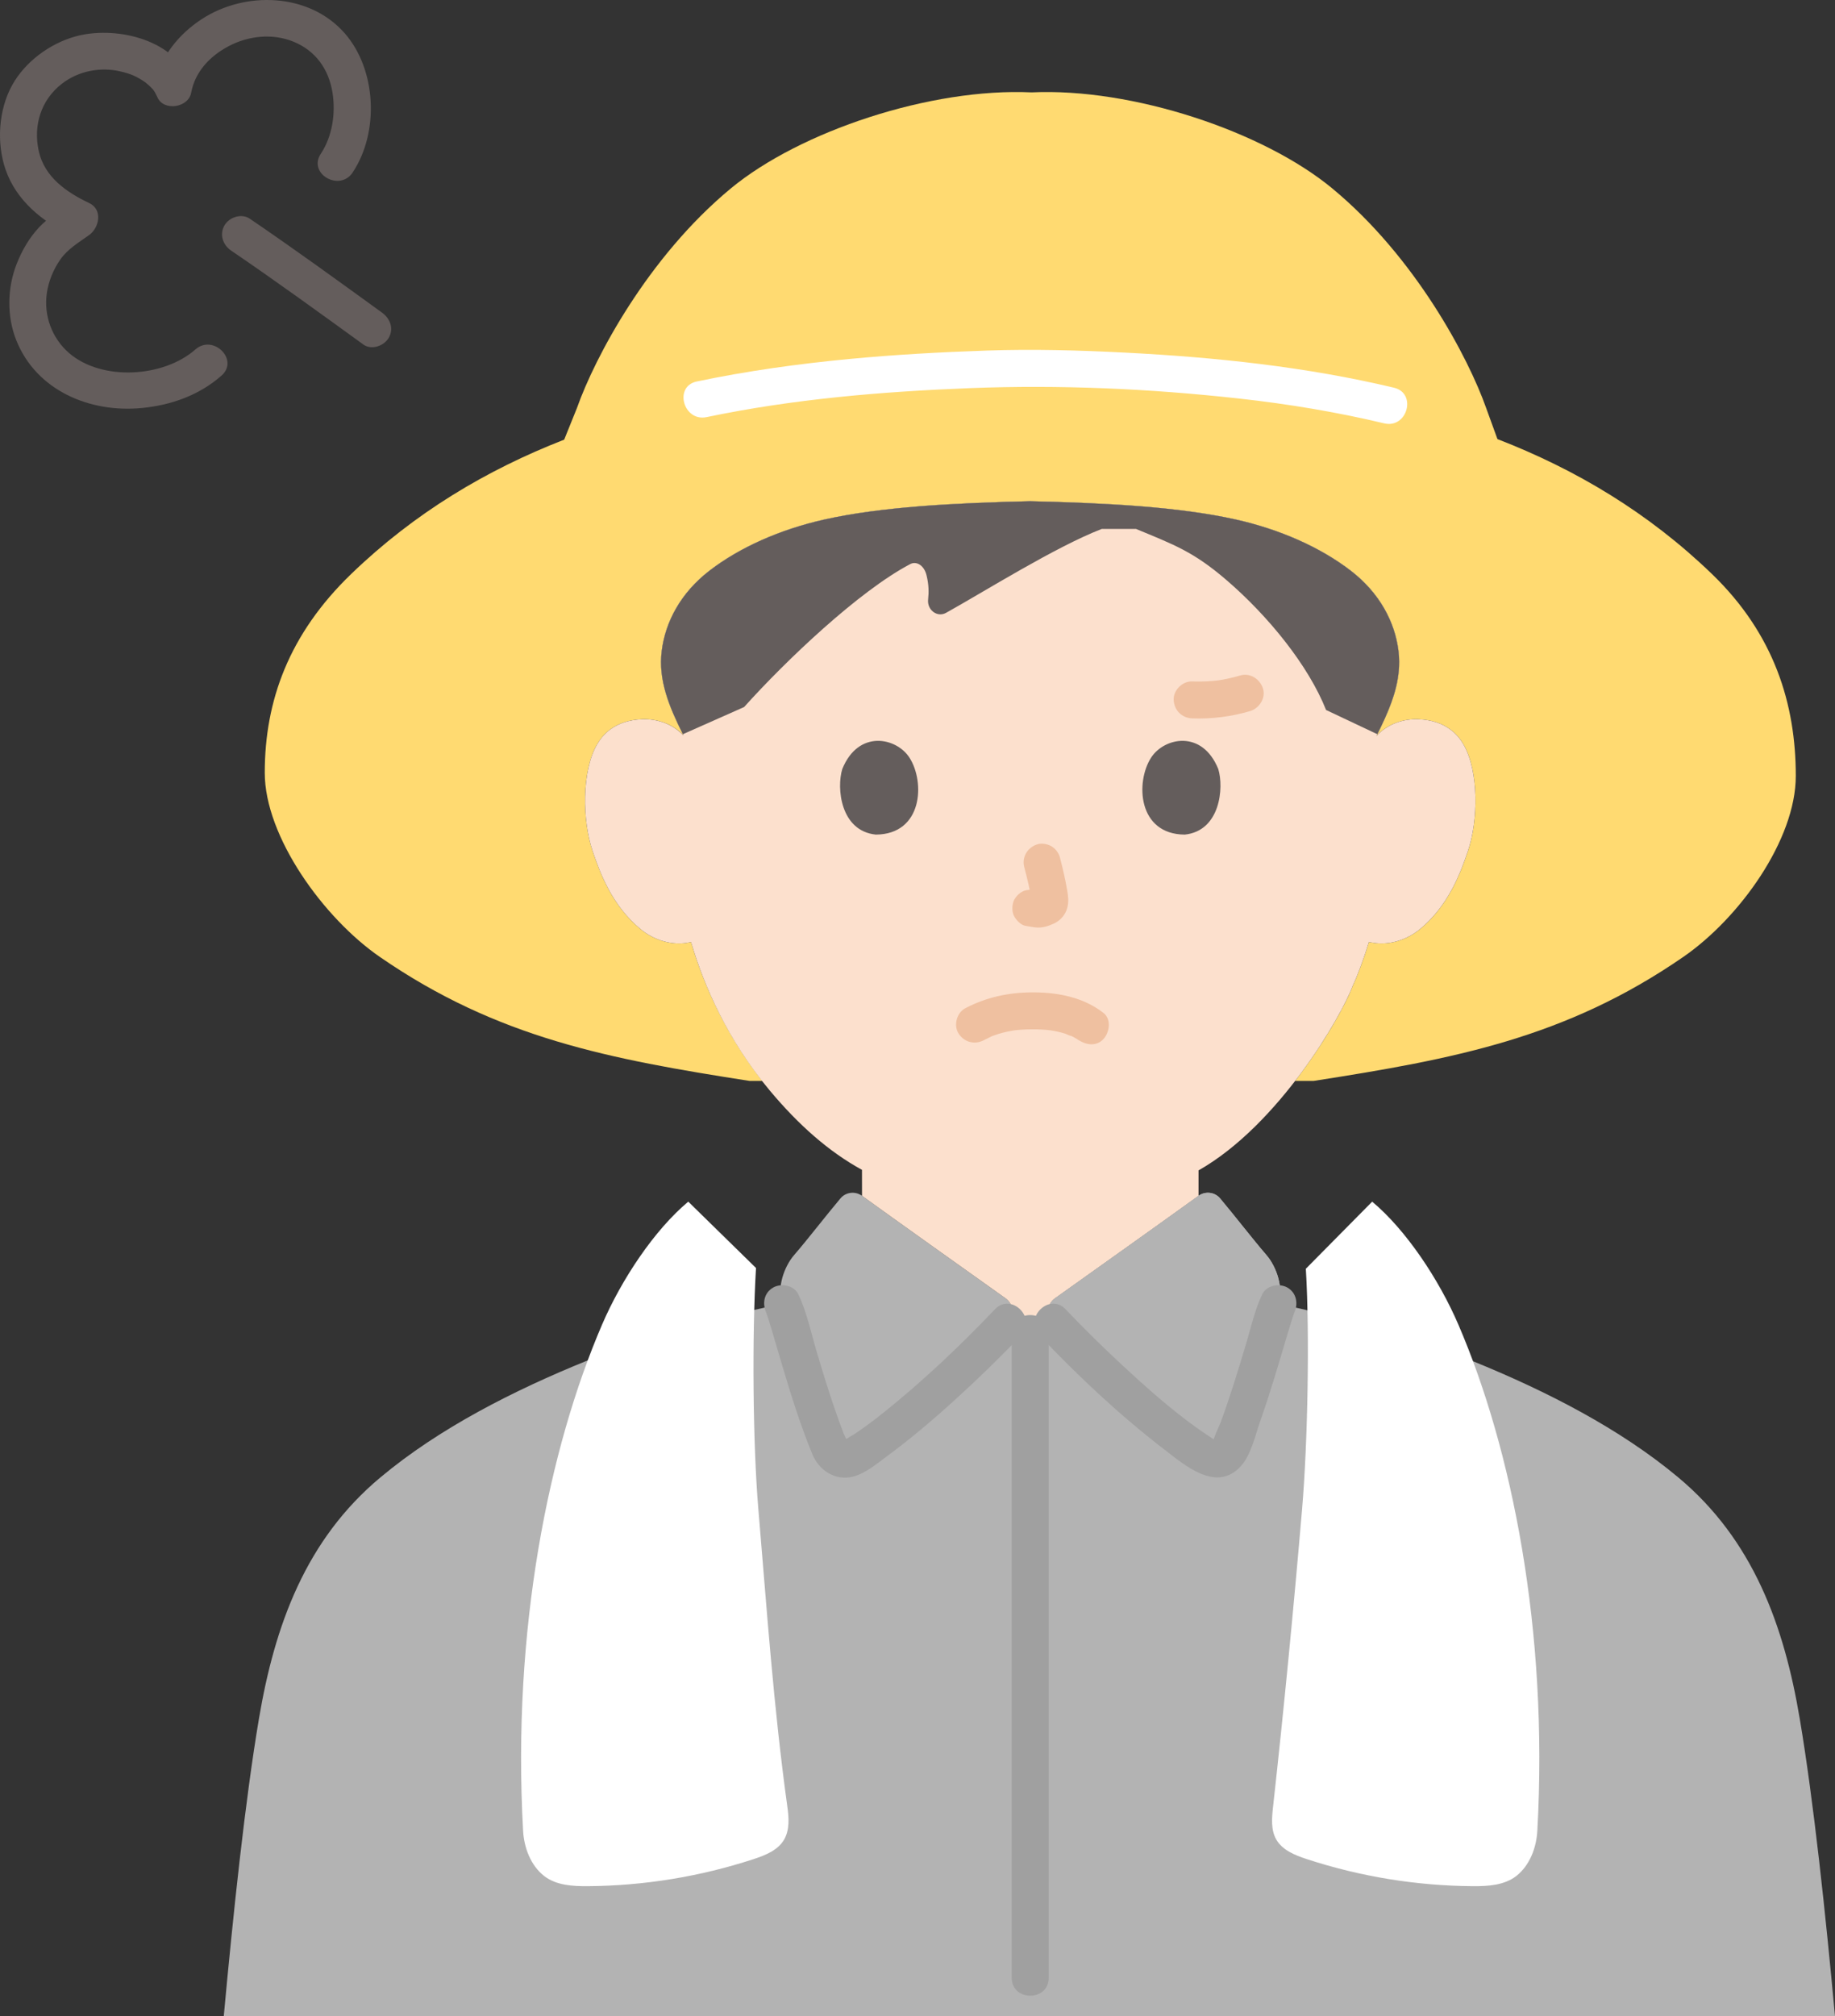 <?xml version="1.0" encoding="UTF-8"?><svg id="b" xmlns="http://www.w3.org/2000/svg" width="238.423" height="261.924" viewBox="0 0 238.423 261.924"><rect x="0" y="0" width="238.423" height="261.924" fill="#333333" stroke="none"/><defs><style>.d{fill:#fff;}.e{fill:none;}.f{fill:#a0a0a0;}.g{fill:#ffda71;}.h{fill:#fce0cd;}.i{fill:#b3b3b3;}.j{fill:#efc0a0;}.k{fill:#645d5c;}</style></defs><g id="c"><path class="g" d="M222.438,74.568c-8.284-7.995-17.703-13.591-27.873-17.529l-1.468-4.039c-2.311-6.538-9.184-19.58-19.982-28.515-8.991-7.439-26.005-13.097-39.08-12.485-13.077-.614-30.096,5.044-39.088,12.485-10.798,8.935-17.672,21.977-19.982,28.515l-1.66,4.113c-10.097,3.933-19.449,9.511-27.68,17.455-8.094,7.811-11.224,16.487-11.224,25.819,0,8.282,7.631,18.865,14.944,23.914,15.32,10.576,29.884,13.279,48.022,16.111h1.67c-4.814-6.136-7.654-12.615-9.252-18.046-2.326.6-4.84-.264-6.508-1.629-3.763-3.079-5.325-7.374-6.278-10.181-1.346-3.964-1.43-10.37.574-13.847.672-1.165,2.232-3.149,5.9-3.278,1.772-.062,3.859.524,5.339,2.097-1.838-3.659-3.305-7.109-2.835-10.959.463-3.794,2.473-7.556,6.179-10.418,3.97-3.065,9.264-5.398,14.982-6.672,7.354-1.639,16.771-2.141,26.706-2.373,9.935.233,19.352.734,26.706,2.373,5.718,1.275,11.011,3.607,14.982,6.672,3.706,2.861,5.716,6.624,6.179,10.418.473,3.878-1.018,7.349-2.869,11.043,1.484-1.636,3.612-2.244,5.416-2.181,3.668.129,5.228,2.113,5.9,3.278,2.005,3.477,1.92,9.883.574,13.847-.953,2.807-2.514,7.102-6.278,10.181-1.551,1.269-3.833,2.105-6.015,1.736,0,0-.209-.035-.576-.097-.694,2.288-1.548,4.529-2.071,5.618-.806,2.189-3.541,7.27-7.51,12.418h2.416c18.138-2.832,32.702-5.535,48.022-16.111,7.313-5.048,14.609-15.222,14.609-23.505,0-9.333-2.796-18.417-10.889-26.228Z"/><path class="i" d="M29.073,261.924c1.21-13.14,2.76-27.93,4.57-38.65,2.05-12.14,6.08-23.26,15.79-31.36,7.63-6.38,17.28-11.29,26.94-15.2,3.86-1.57,7.73-2.98,11.46-4.25l13.817-3.125c-.744-2.005.218-4.785,1.525-6.299,1.821-2.11,4.031-4.992,6.02-7.361.7-.835,1.926-.977,2.809-.339,3.951,2.857,14.271,10.204,18.653,13.32,1.032.734,1.176,2.204.305,3.123h5.804c-.871-.92-.726-2.389.306-3.123,4.381-3.115,14.702-10.463,18.653-13.32.883-.638,2.108-.496,2.809.339,1.988,2.369,4.198,5.251,6.019,7.361,1.307,1.514,2.269,4.294,1.525,6.298l13.586,3.126c3.82,1.3,7.77,2.75,11.72,4.36,9.57,3.89,19.11,8.77,26.67,15.09,9.71,8.1,13.75,19.22,15.79,31.36,1.81,10.72,3.37,25.51,4.58,38.65H29.073Z"/><path class="h" d="M166.707,69.325c-1.963-.75-4.032-1.371-6.159-1.845-7.353-1.639-16.77-2.141-26.706-2.373-9.935.233-19.352.734-26.706,2.373-5.718,1.275-11.011,3.607-14.982,6.672-3.706,2.861-5.716,6.624-6.179,10.418-.471,3.854,1,7.307,2.834,10.979-1.472-1.591-3.562-2.18-5.338-2.117-3.668.129-5.228,2.113-5.9,3.278-2.005,3.477-1.92,9.883-.574,13.847.953,2.807,2.514,7.101,6.278,10.181,1.668,1.365,4.183,2.229,6.509,1.631,1.705,5.79,4.791,12.779,10.213,19.268,3.762,4.502,7.693,7.973,12.002,10.329.004,1.957.004,3.375.004,3.375,3.951,2.857,14.271,10.204,18.653,13.32,1.032.734,1.176,2.204.305,3.123l5.8-.006c-.868-.917-.724-2.382.305-3.114,4.378-3.113,14.709-10.467,18.66-13.325v-3.301c10.405-5.891,18.564-19.973,20.064-24.044.522-1.088,1.377-3.33,2.071-5.618l.576.097c2.182.369,4.465-.467,6.015-1.736,3.763-3.079,5.325-7.374,6.278-10.181,1.346-3.964,1.43-10.37-.574-13.847-.672-1.165-2.232-3.149-5.9-3.278-1.805-.064-3.936.546-5.417,2.189,1.851-3.699,3.344-7.172,2.871-11.051-.463-3.794-2.473-7.556-6.179-10.418-2.493-1.925-5.508-3.561-8.823-4.827Z"/><path class="k" d="M181.744,87.183c.079-.855.074-1.723-.035-2.613-.463-3.794-2.473-7.556-6.179-10.418-3.97-3.065-9.264-5.397-14.982-6.672-7.353-1.639-16.77-2.141-26.706-2.373-9.935.233-19.352.734-26.706,2.373-5.718,1.275-11.011,3.607-14.982,6.672-3.706,2.861-5.716,6.624-6.179,10.418s.955,7.199,2.748,10.807l7.961-3.532c5.393-6.01,14.913-15.069,21.593-18.573.783-.411,1.789.145,2.107,1.454.307,1.265.305,2.225.206,3.134-.151,1.38,1.188,2.384,2.326,1.752,5.024-2.791,14.187-8.56,20.238-10.903,1.483,0,2.965,0,4.448,0,4.938,2.052,7.44,2.93,11.77,6.656,5.424,4.667,10.623,11.069,12.926,16.864l6.661,3.148c1.373-2.761,2.526-5.404,2.783-8.194Z"/><path class="d" d="M91.81,54.185c11.246-2.352,22.715-3.312,34.18-3.764,11.684-.461,23.434.066,35.057,1.356,6.325.702,12.61,1.742,18.802,3.218,3.003.716,4.284-3.912,1.276-4.629-11.445-2.727-23.203-3.958-34.936-4.56-6.009-.308-11.996-.47-18.01-.266-5.959.202-11.917.53-17.853,1.096-6.641.632-13.261,1.554-19.792,2.92-3.022.632-1.743,5.26,1.276,4.629h0Z"/><path class="f" d="M131.457,173.15v83.779c0,3.089,4.8,3.094,4.8,0v-83.779c0-3.089-4.8-3.094-4.8,0h0Z"/><path class="i" d="M155.724,155.34c.883-.638,2.108-.496,2.809.339,1.988,2.369,4.198,5.251,6.019,7.361,1.307,1.514,2.269,4.294,1.525,6.298-.778,1.553-3.164,11.348-6.258,18.918-.484,1.185-1.916,1.656-3.008.988-6.392-3.913-15.482-12.642-20.046-17.462-.871-.919-.726-2.388.306-3.122,4.381-3.115,14.702-10.463,18.653-13.32Z"/><path class="f" d="M99.578,170.55c.084.177-.203-.613-.024-.042.058.184.127.364.188.547.189.569.36,1.143.532,1.717.456,1.526.897,3.056,1.352,4.582,1.161,3.889,2.371,7.784,3.917,11.54.861,2.092,2.93,3.49,5.245,2.934,1.641-.395,3.159-1.704,4.495-2.689,3.096-2.281,6.029-4.777,8.872-7.364,2.928-2.664,5.774-5.425,8.503-8.294,2.129-2.238-1.26-5.638-3.394-3.394-4.526,4.758-9.337,9.31-14.465,13.416-1.203.963-2.437,1.887-3.715,2.749-.201.135-1.384.776-1.4.91.015-.115.391.14.389.156.026-.172-.335-.791-.416-1.001-1.337-3.469-2.446-7.023-3.505-10.586-.748-2.514-1.295-5.223-2.429-7.603-.557-1.17-2.232-1.476-3.284-.861-1.197.7-1.421,2.109-.861,3.284h0Z"/><path class="e" d="M93.626,173.15c.868-.289,14.942-6.874,15.232-6.98,4.454-1.61,4.261-4.463,4.839-7.664.318-1.851.569-3.557.723-5.35"/><path class="e" d="M155.154,152.896c.164,1.88.415,3.74.742,5.611.559,3.201.386,6.054,4.839,7.664.289.106,12.908,6.112,13.361,6.295"/><path class="j" d="M133.081,112.638c.387,1.477.759,2.977.981,4.489l-.086-.638c.026.207.038.411.017.62l.086-.638c-.015.096-.036.187-.068.279l.242-.573c-.029.065-.059.12-.098.179l.375-.486c-.046.056-.09.099-.147.145l.486-.375c-.114.073-.233.132-.356.188l.573-.242c-.196.082-.39.142-.599.175l.638-.086c-.189.022-.374.021-.563-.001l.638.086c-.212-.03-.42-.081-.632-.11-.319-.1-.638-.114-.957-.043-.319.014-.617.109-.892.285-.498.291-.973.862-1.103,1.434-.14.614-.11,1.304.242,1.849.312.484.835,1.022,1.434,1.103.491.066.968.191,1.469.213.771.034,1.487-.203,2.175-.519.853-.391,1.519-1.163,1.746-2.081.192-.778.11-1.451-.022-2.231-.244-1.446-.579-2.88-.951-4.298-.152-.579-.588-1.133-1.103-1.434s-1.273-.429-1.849-.242c-1.25.404-2.018,1.651-1.676,2.952h0Z"/><path class="k" d="M109.438,99.898c-.75,2.436-.261,8.041,4.355,8.518,6.101-.036,6.425-6.813,4.372-9.999-1.681-2.609-6.625-3.693-8.726,1.481Z"/><path class="k" d="M158.29,99.898c.75,2.436.261,8.041-4.354,8.518-6.101-.037-6.425-6.813-4.372-9.999,1.681-2.608,6.625-3.693,8.726,1.481Z"/><path class="f" d="M164.005,168.127c-.964,2.021-1.463,4.291-2.099,6.427-1.023,3.437-2.079,6.868-3.311,10.238-.089.243-1.077,2.341-.964,2.496-.16-.221.832.18.01-.354-1.268-.823-2.505-1.685-3.704-2.606-2.78-2.135-5.412-4.474-7.981-6.856s-5.079-4.843-7.494-7.386c-2.131-2.245-5.522,1.153-3.394,3.394,5.031,5.299,10.406,10.353,16.204,14.807,2.718,2.088,6.767,5.628,9.93,2.198,1.33-1.442,1.869-3.952,2.507-5.771.667-1.901,1.284-3.819,1.878-5.745.582-1.888,1.136-3.785,1.703-5.678.196-.656.393-1.312.604-1.964.074-.227.152-.452.228-.678.03-.089.075-.181.1-.272.113-.412-.233.511-.072.173.558-1.169.323-2.591-.861-3.284-1.047-.612-2.723-.314-3.284.861h0Z"/><path class="e" d="M101.65,169.339c.778,1.553,3.122,11.347,6.208,18.917.483,1.186,1.915,1.658,3.008.99,6.399-3.913,15.522-12.643,20.095-17.462"/><path class="d" d="M178.288,156.098c4.384,3.665,8.658,10.065,11.2,15.972,6.915,16.069,11.72,39.637,10.258,65.773-.123,2.197-.996,4.495-2.73,5.85-1.558,1.217-3.686,1.338-5.664,1.325-7.312-.049-14.616-1.24-21.565-3.517-1.535-.503-3.178-1.16-3.972-2.566-.704-1.246-.565-2.777-.408-4.2,1.423-12.885,2.676-25.788,3.775-38.705.713-8.38,1.013-22.45.487-31.216l8.619-8.716Z"/><path class="d" d="M89.426,156.098c-4.384,3.665-8.658,10.065-11.2,15.972-6.915,16.069-11.72,39.637-10.258,65.773.123,2.197.996,4.495,2.73,5.85,1.558,1.217,3.686,1.338,5.664,1.325,7.312-.049,14.616-1.24,21.565-3.517,1.535-.503,3.178-1.16,3.972-2.566.704-1.246.605-2.782.408-4.2-1.814-13.076-2.676-25.788-3.775-38.705-.713-8.38-.831-22.548-.304-31.314l-8.802-8.619Z"/><path class="j" d="M127.834,135.125c.332-.175.667-.343,1.007-.503.085-.04.441-.205.069-.033-.391.181.041-.012.102-.034.246-.087.491-.176.741-.252.676-.207,1.365-.348,2.062-.464-.362.06-.025.003.156-.016.203-.022.406-.04.609-.055.491-.036.984-.054,1.477-.057.459-.003.919.008,1.377.035.212.012.423.027.634.047.028.003.798.103.299.026.689.106,1.372.25,2.037.458.186.058.658.332.841.301-.078.013-.472-.225-.176-.069.117.062.239.114.356.176.172.09.341.186.505.29.197.124.784.574.049.001.988.77,2.444,1.035,3.394,0,.79-.861,1.058-2.57,0-3.394-2.577-2.008-5.81-2.65-9.031-2.671-3.149-.02-6.147.599-8.932,2.069-1.112.587-1.542,2.227-.861,3.284.729,1.131,2.094,1.489,3.284.861h0Z"/><path class="j" d="M161.141,87.748c-1.052.31-2.123.54-3.21.689l.638-.086c-1.218.16-2.444.216-3.672.169-1.256-.049-2.456,1.139-2.4,2.4.06,1.342,1.054,2.348,2.4,2.4,2.524.098,5.097-.229,7.52-.943,1.203-.355,2.08-1.703,1.676-2.952-.395-1.219-1.662-2.057-2.952-1.676h0Z"/><path class="k" d="M49.639,40.614c-5.687-4.122-11.376-8.254-17.184-12.205-1.072-.729-2.661-.203-3.284.861-.693,1.185-.214,2.553.861,3.284,5.808,3.951,11.497,8.083,17.184,12.205,1.05.761,2.675.18,3.284-.861.709-1.212.192-2.521-.861-3.284h0Z"/><path class="k" d="M45.825,22.398c3.468-5.214,3.103-13.346-1.03-18.07-4.624-5.285-12.954-5.524-18.593-1.837-2.907,1.901-5.347,4.802-5.996,8.289l4.387-.573c-2.273-5.253-9.818-6.863-14.814-5.467-3.322.928-6.523,3.288-8.205,6.332C-.194,14.271-.464,18.575.72,22.019c1.374,3.997,4.743,6.75,8.449,8.506v-4.145c-1.382.999-2.884,1.866-4.063,3.119-1.308,1.39-2.253,3.031-2.946,4.798-1.219,3.109-1.289,6.771-.052,9.886,2.605,6.558,9.581,9.473,16.314,8.819,3.82-.371,7.452-1.654,10.36-4.213,2.324-2.045-1.082-5.429-3.394-3.394-4.132,3.636-12.138,4.149-16.406.473-2.229-1.92-3.32-4.876-2.895-7.791.225-1.546.83-3.031,1.715-4.316.988-1.434,2.41-2.239,3.79-3.237,1.318-.953,1.783-3.3,0-4.145-2.949-1.397-5.801-3.371-6.554-6.741-.744-3.333.282-6.641,2.988-8.749,2.245-1.748,5.131-2.186,7.555-1.627,1.389.32,2.121.624,3.312,1.441.106.073.616.51.995.932.176.212.177.21.003-.007.076.107.148.216.216.328.119.224.24.439.342.673.806,1.863,4.026,1.366,4.387-.573.497-2.674,2.346-4.715,4.849-6.046,2.572-1.368,5.728-1.711,8.454-.593,2.886,1.183,4.575,3.581,5.062,6.61.442,2.749-.048,5.737-1.519,7.949-1.715,2.579,2.44,4.986,4.145,2.423h0Z"/></g></svg>